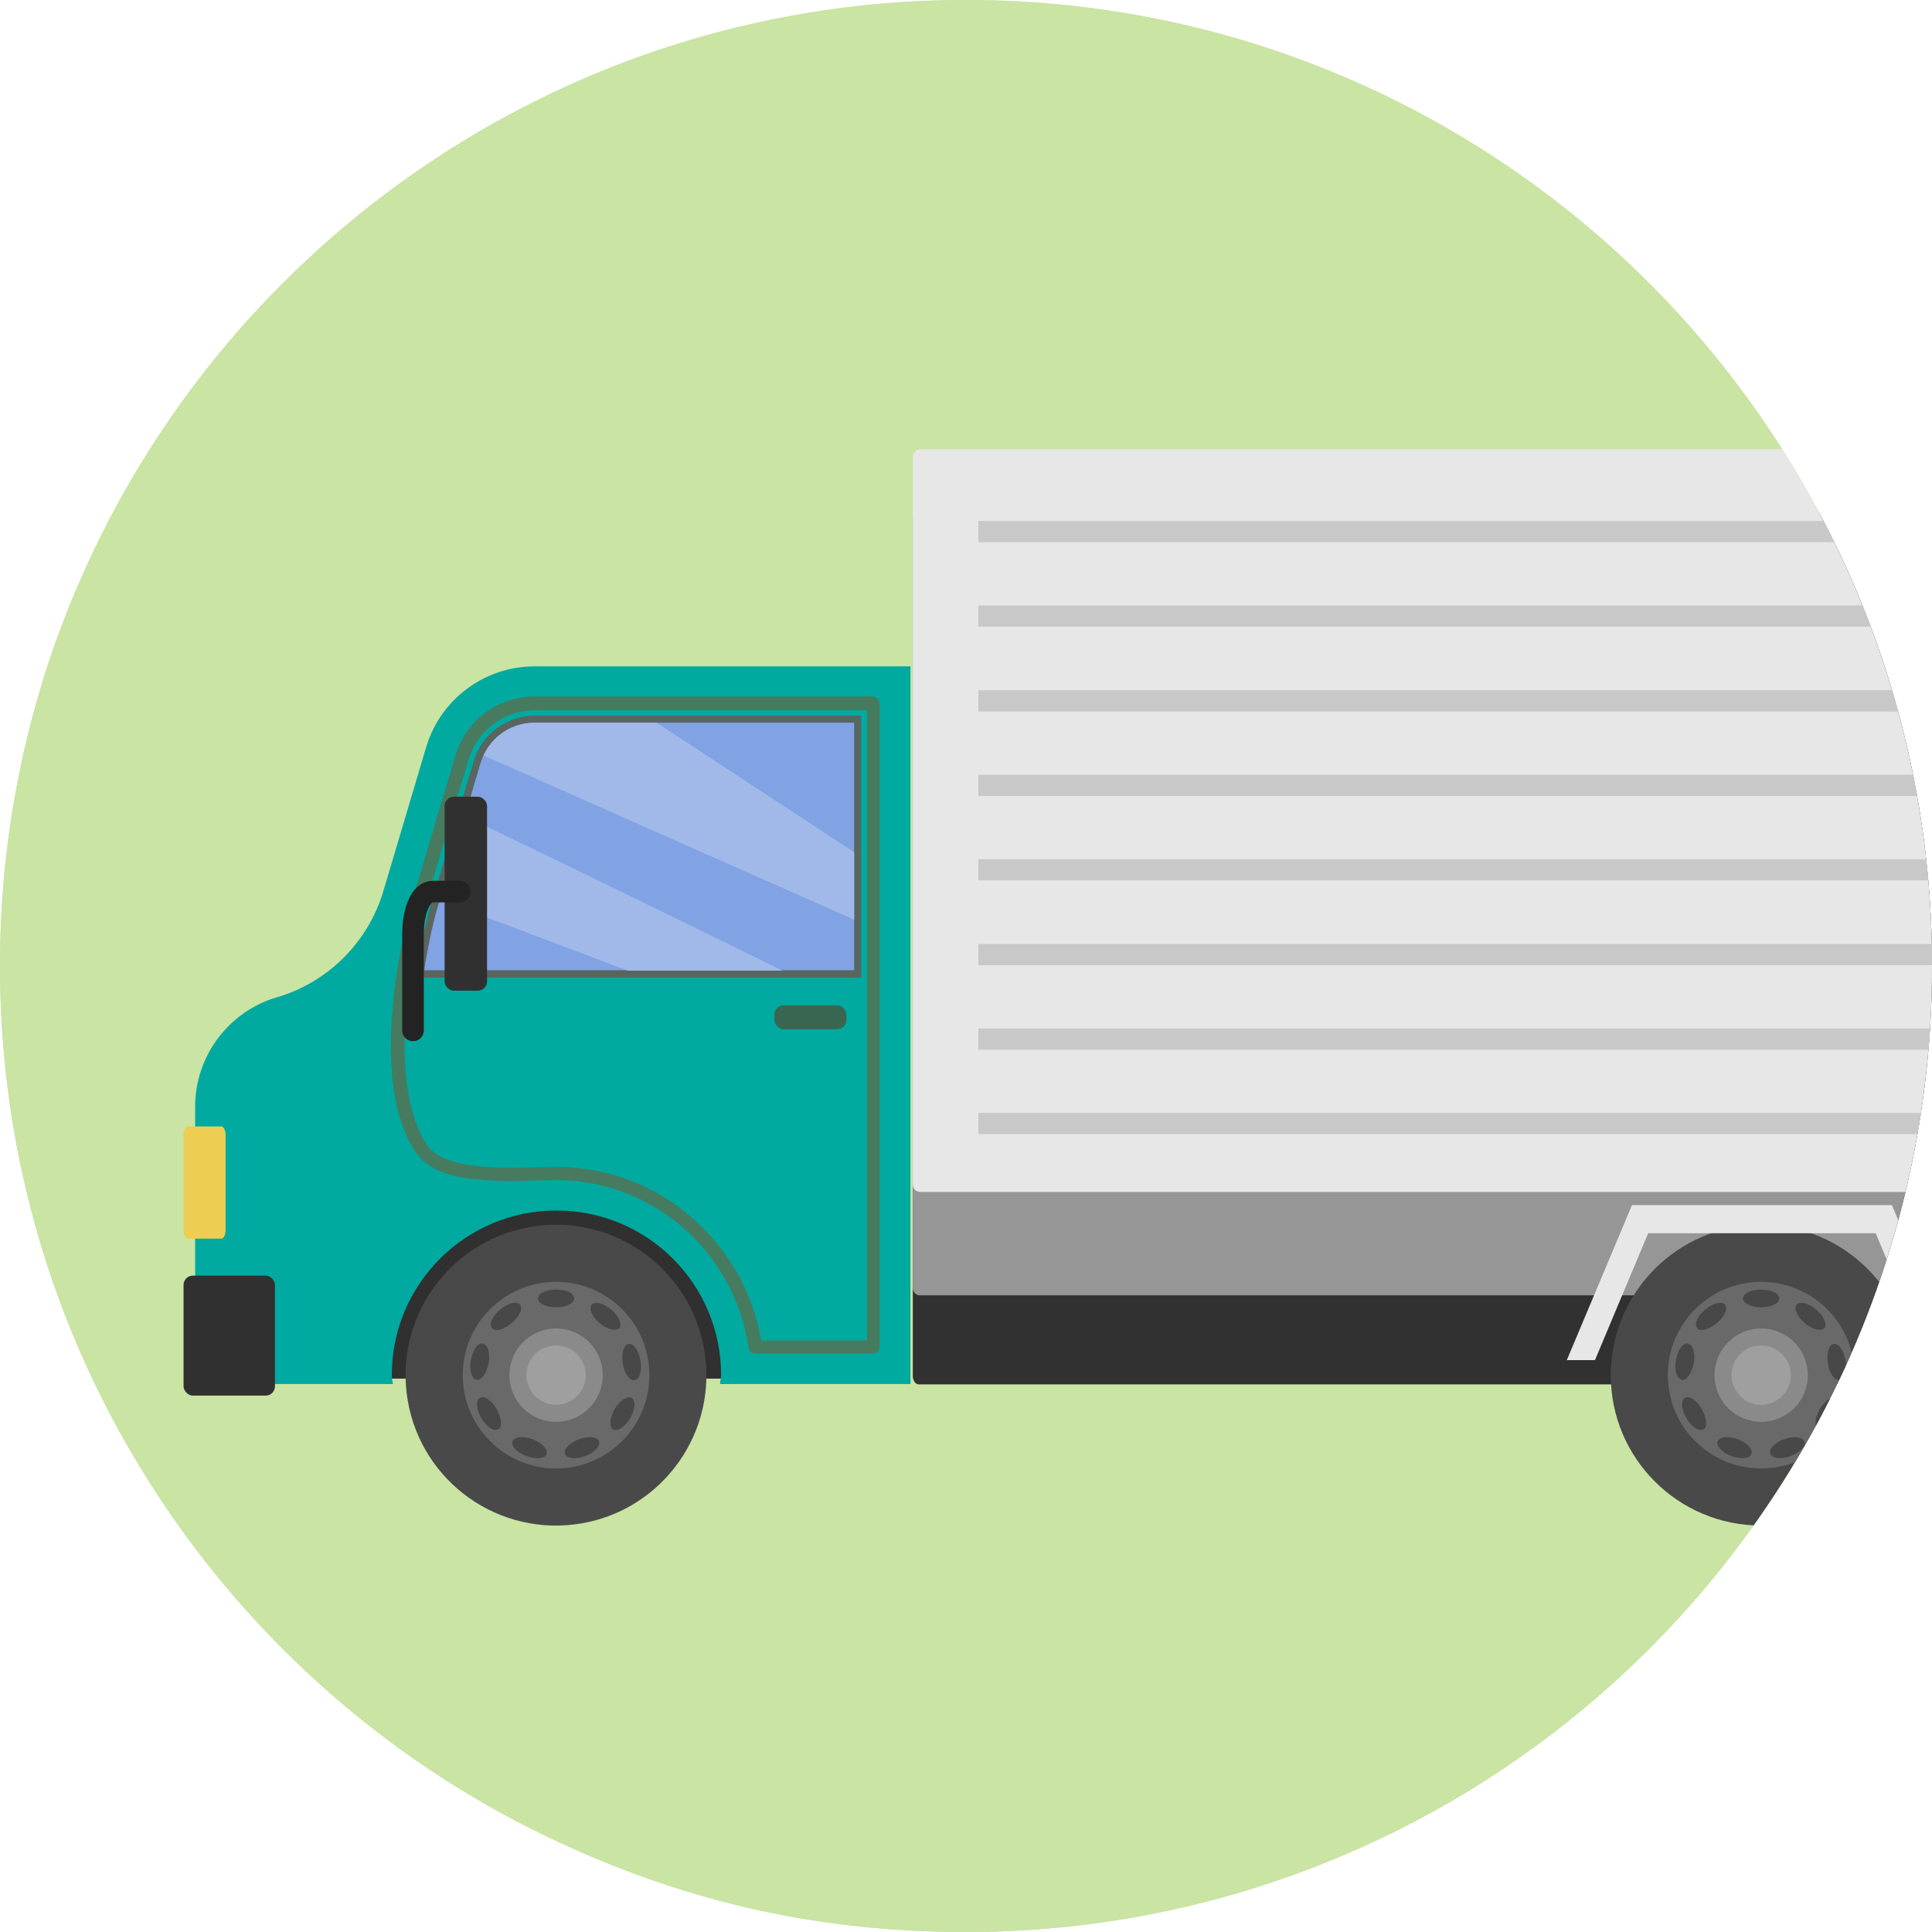 <?xml version="1.0" encoding="UTF-8"?>
<svg id="_レイヤー_2" data-name="レイヤー 2" xmlns="http://www.w3.org/2000/svg" xmlns:xlink="http://www.w3.org/1999/xlink" viewBox="0 0 50.1 50.1">
  <defs>
    <style>
      .cls-1 {
        clip-path: url(#clippath);
      }

      .cls-2 {
        fill: rgba(201, 228, 163, 1);
      }

      .cls-3 {
        fill: rgba(48, 48, 48, 1);
      }

      .cls-4 {
        fill: rgba(138, 138, 138, 1);
      }

      .cls-5 {
        fill: rgba(160, 185, 233, 1);
      }

      .cls-6 {
        fill: rgba(73, 73, 73, 1);
      }

      .cls-7 {
        fill: rgba(159, 159, 159, 1);
      }

      .cls-8 {
        fill: rgba(129, 162, 227, 1);
      }

      .cls-9 {
        fill: rgba(88, 102, 95, 1);
      }

      .cls-10 {
        fill: rgba(105, 105, 105, 1);
      }

      .cls-11 {
        fill: #00aaa0;
      }

      .cls-12 {
        fill: #e7e7e7;
      }

      .cls-13 {
        fill: #edcd52;
      }

      .cls-14 {
        fill: #969696;
      }

      .cls-15 {
        fill: #303030;
      }

      .cls-16 {
        fill: #c9e4a3;
      }

      .cls-17 {
        fill: #c8c8c8;
      }

      .cls-18 {
        fill: #484848;
      }

      .cls-19 {
        fill: #313131;
      }

      .cls-20 {
        fill: #396650;
      }

      .cls-21 {
        fill: #467b5f;
      }

      .cls-22 {
        fill: none;
        stroke: #232323;
        stroke-linecap: round;
        stroke-linejoin: round;
        stroke-width: .56px;
      }
    </style>
    <clipPath id="clippath">
      <path class="cls-16" d="M50.1,25.05c0,8.53-4.26,16.06-10.77,20.58-1.12,.78-2.31,1.47-3.56,2.06-3.25,1.54-6.88,2.41-10.72,2.41s-7.17-.79-10.32-2.22c-1.25-.56-2.45-1.23-3.59-1.99C4.43,41.4,0,33.74,0,25.05,0,11.22,11.22,0,25.05,0s25.05,11.22,25.05,25.05Z"/>
    </clipPath>
  </defs>
  <g id="_デザイン" data-name="デザイン">
    <g>
      <path class="cls-16" d="M50.1,25.05c0,8.53-4.26,16.06-10.77,20.58-1.12,.78-2.31,1.47-3.56,2.06-3.25,1.54-6.88,2.41-10.72,2.41s-7.17-.79-10.32-2.22c-1.25-.56-2.45-1.23-3.59-1.99C4.43,41.4,0,33.74,0,25.05,0,11.22,11.22,0,25.05,0s25.05,11.22,25.05,25.05Z"/>
      <g class="cls-1">
        <path class="cls-2" d="M50.1,25.05c0,8.53-4.26,16.06-10.77,20.58-1.12,.78-2.31,1.47-3.56,2.06-3.25,1.54-6.88,2.41-10.72,2.41s-7.17-.79-10.32-2.22c-1.25-.56-2.45-1.23-3.59-1.99C4.43,41.4,0,33.74,0,25.05,0,11.22,11.22,0,25.05,0s25.05,11.22,25.05,25.05Z"/>
        <path id="rect155272" class="cls-19" d="M50.72,13.31H23.83c-.09,0-.16,.1-.16,.22v22.15c0,.12,.07,.22,.16,.22h26.89c.09,0,.16-.1,.16-.22V13.54c0-.12-.07-.22-.16-.22Z"/>
        <rect id="rect4069" class="cls-3" x="7.35" y="30.6" width="13.09" height="5.15"/>
        <path id="rect1937" class="cls-11" d="M23.61,17.27v18.62h-4.94c.01-.08,.02-.15,.03-.23,0-2.36-1.91-4.27-4.27-4.27-2.36,0-4.27,1.91-4.27,4.27h0c0,.08,.02,.16,.03,.23H5.06v-7.19c0-1.3,.85-2.45,2.09-2.83l.07-.02c1.31-.4,2.33-1.43,2.72-2.74l1.11-3.73c.37-1.25,1.52-2.1,2.81-2.1h9.74Z"/>
        <g id="g116465">
          <circle id="path3428" class="cls-6" cx="14.42" cy="35.66" r="3.9" transform="translate(-4.27 2.04) rotate(-7.05)"/>
          <circle id="circle4569" class="cls-10" cx="14.42" cy="35.66" r="2.42"/>
          <path id="circle4949" class="cls-4" d="M14.42,34.45c-.67,0-1.21,.54-1.21,1.21s.54,1.21,1.21,1.21,1.21-.54,1.21-1.21-.54-1.21-1.21-1.21Z"/>
          <path id="path5571" class="cls-18" d="M13.95,33.67c0,.13,.21,.23,.47,.23s.47-.1,.47-.23-.21-.23-.47-.23-.47,.1-.47,.23Zm1.39,.16c-.08,.1,.01,.31,.21,.48,.2,.17,.43,.22,.51,.13,.08-.1-.01-.31-.21-.48-.2-.17-.43-.22-.51-.13h0Zm.96,1.02c-.13,.02-.19,.25-.15,.51s.18,.45,.31,.43c.13-.02,.19-.25,.15-.51-.05-.26-.18-.45-.31-.43Zm.08,1.4c-.11-.06-.31,.07-.44,.29-.13,.23-.15,.46-.04,.53,.11,.06,.31-.07,.44-.29,.13-.23,.15-.46,.04-.53Zm-.84,1.13c-.04-.12-.28-.15-.52-.06-.25,.09-.41,.26-.37,.38,.04,.12,.28,.15,.52,.06s.41-.26,.36-.38Zm-1.37,.32c.04-.12-.12-.29-.36-.38-.25-.09-.48-.06-.52,.06-.04,.12,.12,.29,.37,.38,.25,.09,.48,.06,.52-.06Zm-1.25-.63c.11-.06,.09-.3-.04-.53-.13-.23-.33-.36-.44-.29-.11,.06-.09,.3,.04,.52,.13,.23,.33,.36,.44,.29Zm-.56-1.29c.13,.02,.26-.17,.31-.43s-.02-.48-.15-.51-.26,.17-.31,.43c-.05,.26,.02,.48,.15,.51Zm.4-1.34c.08,.1,.31,.04,.51-.13,.2-.17,.3-.38,.21-.48-.08-.1-.31-.04-.51,.13-.2,.17-.3,.38-.21,.48h0Z"/>
          <path id="circle7938" class="cls-7" d="M14.42,34.89c-.43,0-.77,.35-.77,.77s.35,.77,.77,.77,.77-.35,.77-.77-.35-.77-.77-.77Z"/>
        </g>
        <rect id="rect8196" class="cls-15" x="4.76" y="33.08" width="2.37" height="3.11" rx=".24" ry=".24"/>
        <path id="rect11751" class="cls-13" d="M5.74,29.21h-.87c-.06,0-.11,.1-.11,.22v2.47c0,.12,.05,.22,.11,.22h.87c.06,0,.11-.1,.11-.22v-2.47c0-.12-.05-.22-.11-.22Z"/>
        <g id="path11789">
          <path id="path17698" class="cls-21" d="M22.64,18.07c.1,0,.17,.08,.17,.17v16.69c0,.1-.08,.17-.17,.17h-3.06c-.09,0-.16-.06-.17-.15-.35-2.45-2.45-4.35-4.99-4.35-.42,0-1.16,.06-1.87,0-.71-.05-1.42-.2-1.77-.72-.62-.93-.71-2.29-.61-3.56,.09-1.27,.37-2.45,.53-3l1.11-3.73c.27-.91,1.1-1.53,2.06-1.53h8.77Zm-.17,.35H13.87c-.8,0-1.49,.52-1.72,1.28l-1.11,3.73c-.16,.53-.43,1.69-.52,2.93-.09,1.23,.02,2.54,.56,3.34,.23,.35,.83,.51,1.51,.56,.67,.05,1.39,0,1.85,0,2.66,0,4.86,1.96,5.3,4.5h2.74V18.41Z"/>
          <path id="rect17722" class="cls-9" d="M22.33,18.55v6.8H10.78c.12-.8,.28-1.51,.39-1.87l1.11-3.73c.21-.71,.85-1.19,1.59-1.19h8.46Z"/>
          <path id="path18063" class="cls-8" d="M22.15,18.74v6.42H11c.11-.7,.25-1.32,.35-1.64l1.11-3.73c.19-.63,.75-1.05,1.41-1.05h8.28Z"/>
          <path id="path18156" class="cls-5" d="M17.03,18.74l5.12,3.36v1.75l-9.61-4.26c.24-.52,.75-.85,1.34-.85h3.16Zm-4.98,2.42c2.39,1.15,5.67,2.74,8.24,4.01h-4.01l-4.88-1.84,.65-2.17Z"/>
          <rect id="rect30856" class="cls-15" x="11.53" y="20.66" width="1.1" height="5.03" rx=".24" ry=".24"/>
          <path id="path42242" class="cls-22" d="M11.92,23.12h-.69c-.33,0-.52,.51-.52,1.12v2.48"/>
          <rect id="rect53302" class="cls-20" x="20.08" y="26.07" width="1.87" height=".62" rx=".24" ry=".24"/>
        </g>
        <path id="rect106957" class="cls-14" d="M53.97,13.31H23.85c-.1,0-.18,.09-.18,.2v19.88c0,.11,.08,.2,.18,.2h30.13c.1,0,.18-.09,.18-.2V13.51c0-.11-.08-.2-.18-.2Z"/>
        <g id="g116477">
          <circle id="circle116467" class="cls-6" cx="45.67" cy="35.66" r="3.9"/>
          <circle id="circle116469" class="cls-10" cx="45.67" cy="35.66" r="2.42"/>
          <path id="circle116471" class="cls-4" d="M45.67,34.45c-.67,0-1.21,.54-1.21,1.21s.54,1.21,1.21,1.21,1.21-.54,1.21-1.21-.54-1.21-1.21-1.21Z"/>
          <path id="path116473" class="cls-18" d="M45.2,33.67c0,.13,.21,.23,.47,.23s.47-.1,.47-.23-.21-.23-.47-.23-.47,.1-.47,.23Zm1.39,.16c-.08,.1,.01,.31,.21,.48,.2,.17,.43,.22,.51,.13,.08-.1-.01-.31-.21-.48-.2-.17-.43-.22-.51-.13h0Zm.96,1.02c-.13,.02-.19,.25-.15,.51s.18,.45,.31,.43c.13-.02,.19-.25,.15-.51-.05-.26-.18-.45-.31-.43Zm.08,1.4c-.11-.06-.31,.07-.44,.29-.13,.23-.15,.46-.04,.53,.11,.06,.31-.07,.44-.29,.13-.23,.15-.46,.04-.53Zm-.84,1.13c-.04-.12-.28-.15-.52-.06-.25,.09-.41,.26-.36,.38,.04,.12,.28,.15,.52,.06s.41-.26,.36-.38Zm-1.37,.32c.04-.12-.12-.29-.36-.38-.25-.09-.48-.06-.52,.06-.04,.12,.12,.29,.36,.38,.25,.09,.48,.06,.52-.06Zm-1.25-.63c.11-.06,.09-.3-.04-.53-.13-.23-.33-.36-.44-.29-.11,.06-.09,.3,.04,.52,.13,.23,.33,.36,.44,.29Zm-.56-1.29c.13,.02,.26-.17,.31-.43,.05-.26-.02-.48-.15-.51-.13-.02-.26,.17-.31,.43s.02,.48,.15,.51Zm.4-1.34c.08,.1,.31,.04,.51-.13,.2-.17,.3-.38,.21-.48-.08-.1-.31-.04-.51,.13-.2,.17-.3,.38-.21,.48h0Z"/>
          <path id="circle116475" class="cls-7" d="M45.67,34.89c-.43,0-.77,.35-.77,.77s.35,.77,.77,.77,.77-.35,.77-.77-.35-.77-.77-.77Z"/>
        </g>
        <path id="rect116483" class="cls-12" d="M57.48,11.65H23.87c-.11,0-.2,.09-.2,.19V30.72c0,.11,.09,.19,.2,.19H57.48c.11,0,.2-.09,.2-.19V11.85c0-.11-.09-.19-.2-.19Z"/>
        <path id="rect136214" class="cls-12" d="M49.06,31.25l1.69,4.02h-.73l-1.38-3.29h-5.9l-1.38,3.29h-.73l1.69-4.02h6.75Z"/>
        <path id="rect138755" class="cls-17" d="M55.8,28.86H25.55c-.1,0-.18,0-.18,0v.55s.08,0,.18,0h30.25c.1,0,.18,0,.18,0v-.55s-.08,0-.18,0Z"/>
        <path id="rect141201" class="cls-17" d="M55.8,26.67H25.55c-.1,0-.18,0-.18,0v.55s.08,0,.18,0h30.25c.1,0,.18,0,.18,0v-.55s-.08,0-.18,0Z"/>
        <path id="rect145520" class="cls-17" d="M55.8,24.48H25.55c-.1,0-.18,0-.18,0v.55s.08,0,.18,0h30.25c.1,0,.18,0,.18,0v-.55s-.08,0-.18,0Z"/>
        <path id="rect145522" class="cls-17" d="M55.8,22.28H25.55c-.1,0-.18,0-.18,0v.55s.08,0,.18,0h30.25c.1,0,.18,0,.18,0v-.55s-.08,0-.18,0Z"/>
        <path id="rect145524" class="cls-17" d="M55.8,20.09H25.55c-.1,0-.18,0-.18,0v.55s.08,0,.18,0h30.25c.1,0,.18,0,.18,0v-.55s-.08,0-.18,0Z"/>
        <path id="rect145526" class="cls-17" d="M55.8,17.9H25.55c-.1,0-.18,0-.18,0v.55s.08,0,.18,0h30.25c.1,0,.18,0,.18,0v-.55s-.08,0-.18,0Z"/>
        <path id="rect145528" class="cls-17" d="M55.8,15.7H25.55c-.1,0-.18,0-.18,0v.55s.08,0,.18,0h30.25c.1,0,.18,0,.18,0v-.55s-.08,0-.18,0Z"/>
        <path id="rect145538" class="cls-17" d="M55.8,13.51H25.55c-.1,0-.18,0-.18,0v.55s.08,0,.18,0h30.25c.1,0,.18,0,.18,0v-.55s-.08,0-.18,0Z"/>
      </g>
    </g>
  </g>
</svg>